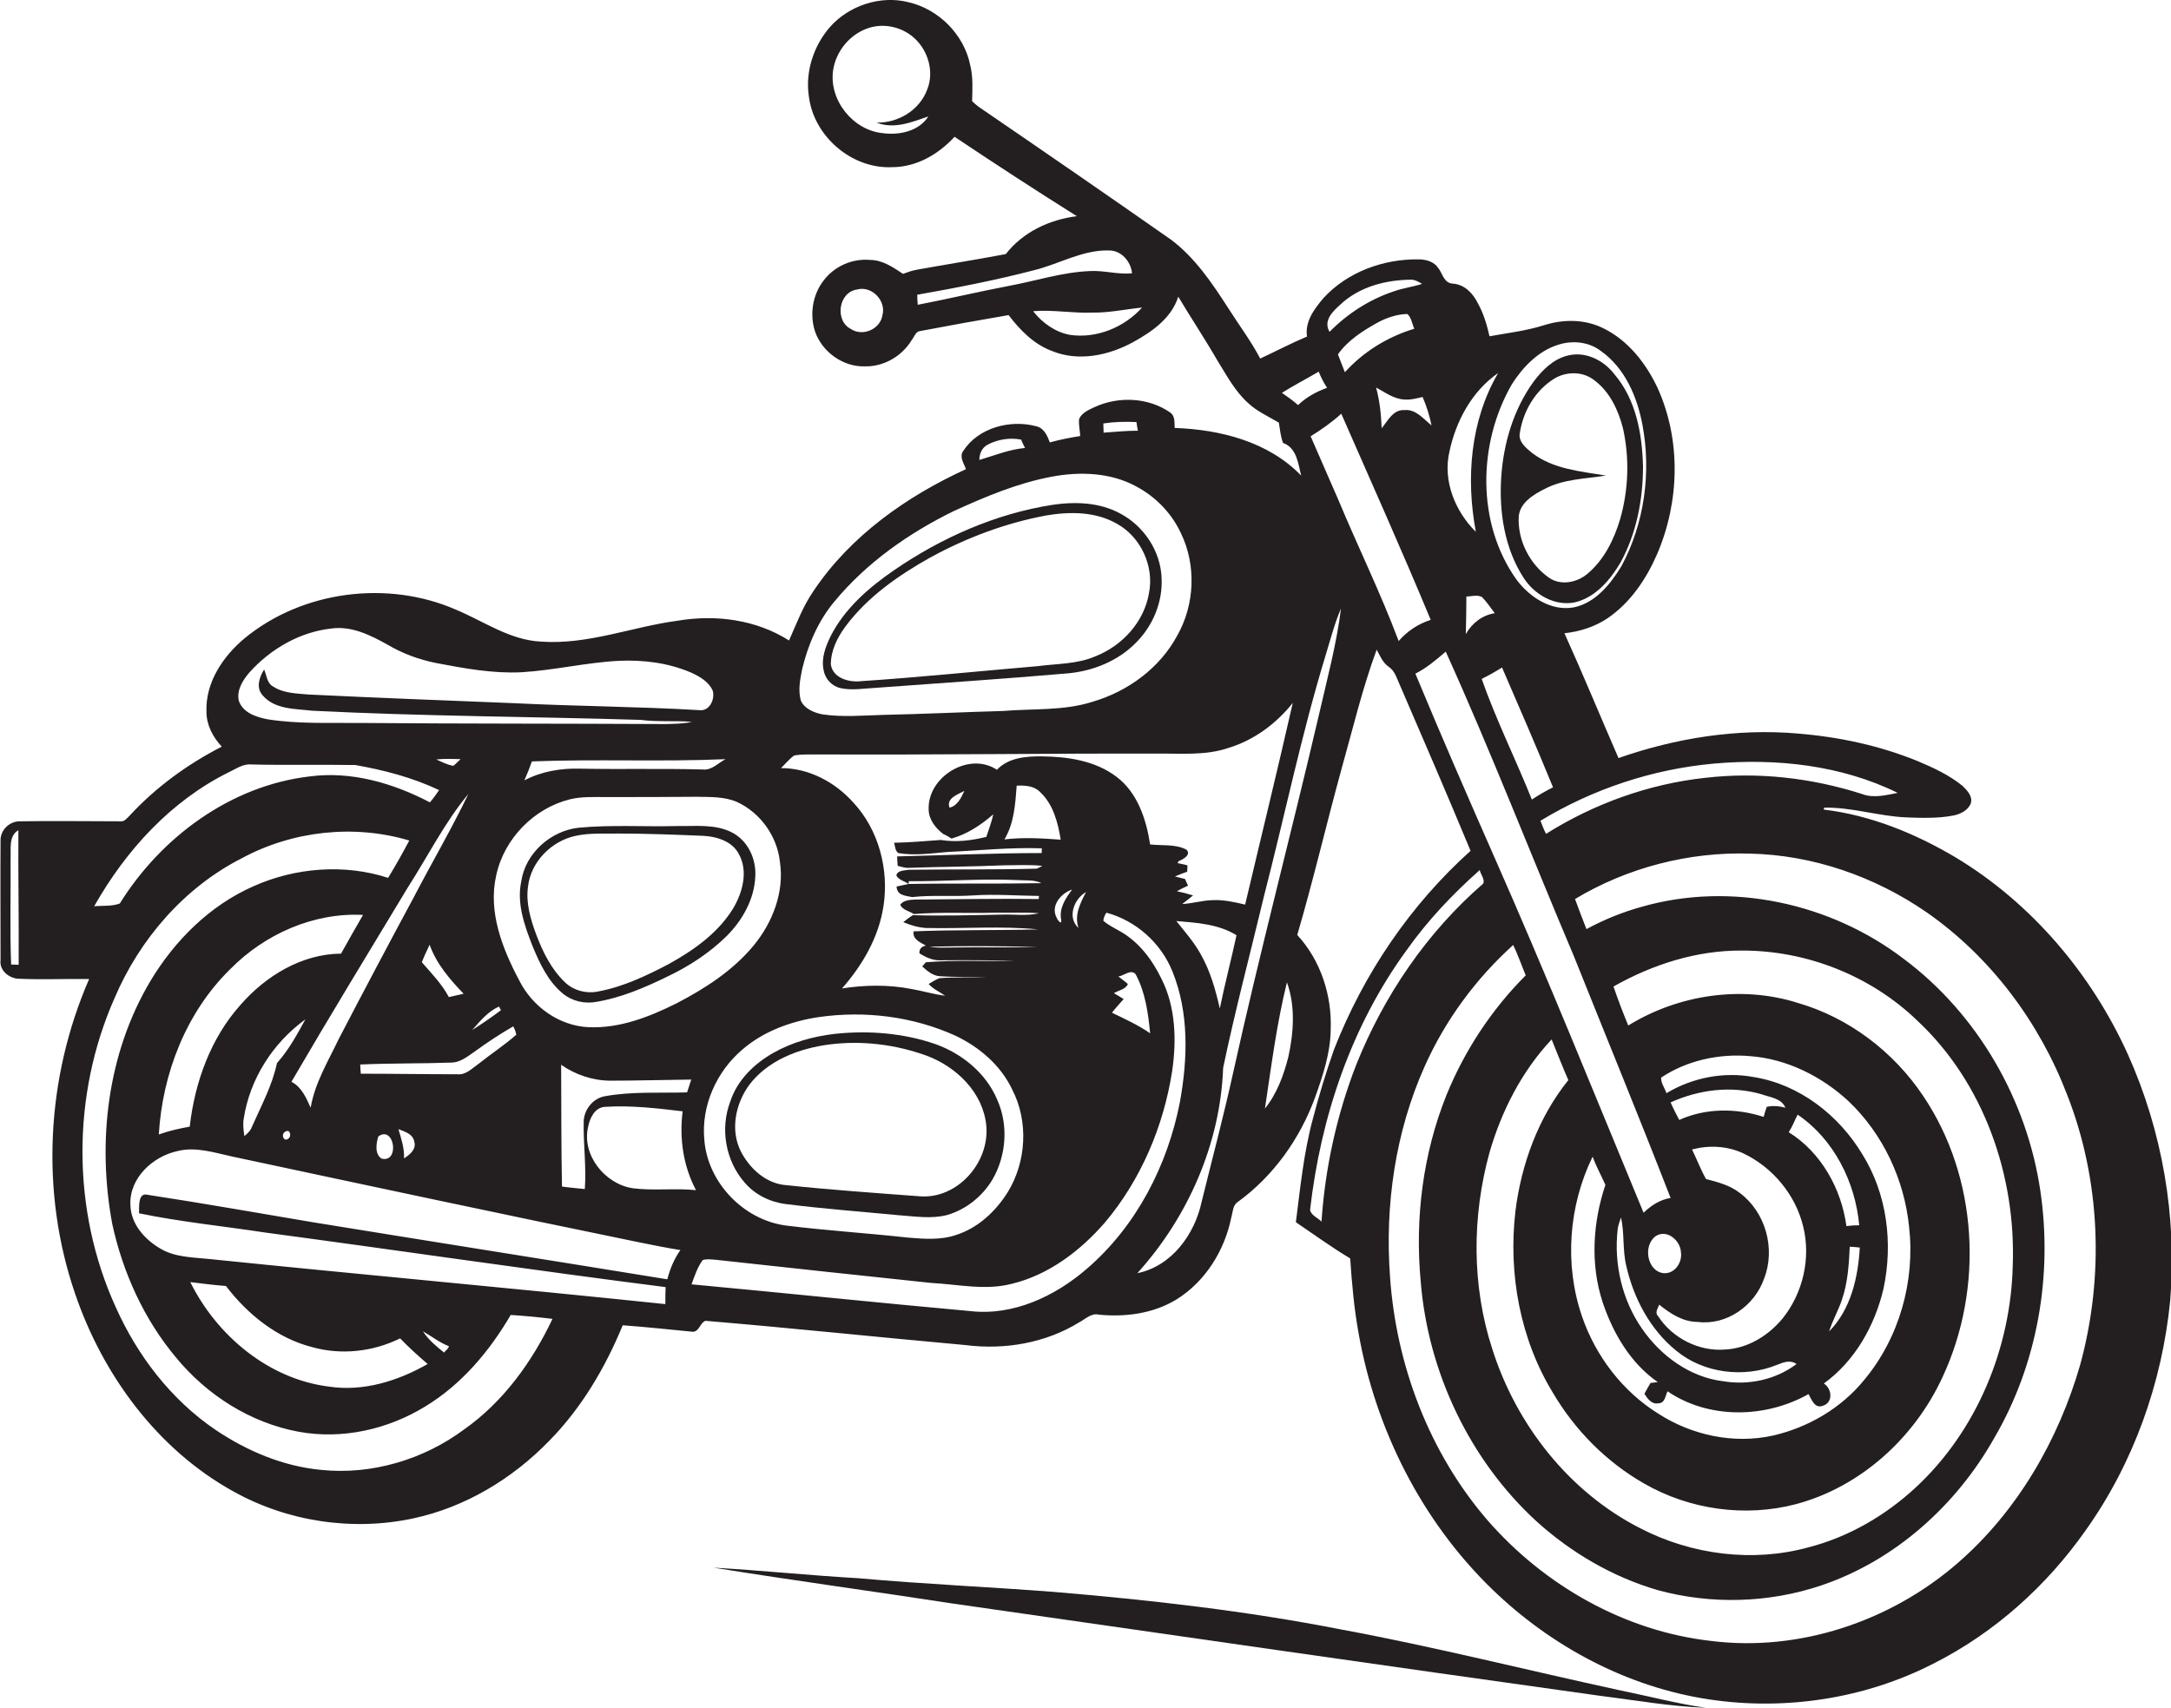 <?xml version="1.0" encoding="utf-8"?>
<!-- Generator: Adobe Illustrator 19.2.0, SVG Export Plug-In . SVG Version: 6.00 Build 0)  -->
<svg version="1.1" id="Layer_1" xmlns="http://www.w3.org/2000/svg" xmlns:xlink="http://www.w3.org/1999/xlink" x="0px" y="0px"
	 viewBox="0 0 779.2 613" enable-background="new 0 0 779.2 613" xml:space="preserve">
<g>
	<path fill="#231F20" d="M763.7,378.4c-13.1-28.9-34.6-54.3-61.9-70.7c-14.5-8.6-30.5-15.1-47.2-17.1c0-0.2,0-0.5,0.1-0.7
		c10-0.2,19.6,3.1,29.6,3.5c5.6,0.2,11.4,0.4,16.9-0.7c2.5-0.5,5.3-1.9,6.2-4.5c0.6-2.5-1.4-4.5-3-6.1c-4.8-3.9-10.4-6.5-16.1-8.9
		c-13.7-5.6-28.3-8.7-43-9.9c-21.8-1.9-43.8,1.6-64.4,8.8c-6.5-14.9-12.7-30-19.4-44.8c5.5-0.6,10.9-2.3,15.5-5.4
		c8.2-5.6,13.9-14.1,17.8-23.1c8-18.7,8.6-40.7,0.2-59.4c-4.1-8.8-10.5-17.1-19.4-21.5c-6.5-3.3-14.1-3.4-21-1.3
		c-6.5,2.1-13.3,2.9-20,4.1c-0.9-4-2.1-8.1-4.1-11.7c-1.8-3.7-4.8-6.9-9.1-7.2c-3.2-0.2-3.6-3.6-5.2-5.6c-1.5-2.3-4.4-3.1-7-3.1
		c-12.6-0.2-25.6,4.5-34.2,13.9c-3.3,3.9-6.7,8.4-5.9,13.8c-5.7,2.4-11.2,5.3-16.8,7.9c-3.3-6.3-7.6-12-11.4-18
		c-5.8-9-11.9-18.1-20.5-24.6c-23-16.1-46.1-32-69.2-47.8c-0.8-0.6-1.6-1.3-2.3-2c0.1-4.3,0.4-8.7-0.7-13
		c-2.2-10.9-11.3-20-22.1-22.5c-10.1-2.6-21.5,1.2-28.3,9c-5.8,6.7-8.8,15.9-7.5,24.7c1.7,14.4,15.4,26.2,29.9,25.5
		c8.7,0,16.6-4.6,22.4-10.9c14.5,9.7,29.1,19.2,43.9,28.5c-9.8,1.2-19.4,5.7-25.5,13.6c-10.6,2-21.3,3.7-31.9,5.6
		c-1.7,0.3-3.4,0.9-5,1.5c-3.6-2.4-7.4-5-11.8-5c-6.4-0.6-12.9,2.3-16.7,7.4c-4,5.1-5.1,12.4-3,18.5c2.6,7.2,10,12.5,17.7,12.3
		c6.8,0.2,13.4-3.6,16.9-9.4c1-1.2,1.4-3.2,3.2-3.3c10.5-2,21.1-3.9,31.6-5.7c4.1,5.4,9.1,10.5,15.6,12.9c9.5,3.9,20.3,1.6,29.1-3.2
		c6.7-3.7,13.7-8.5,16.2-16.3c4.6,7.7,9.6,15.2,14.1,23c3.3,5.3,6.3,11,11,15.2c3.2,3,7.3,4.8,11,7c0.4,2.4,0.6,4.9,1.5,7.3
		c4.9,1.7,5.4,7.3,6.5,11.7c-11.8-12.2-29-16.5-45.4-17.1c-0.1-2,0.2-4.4-1.7-5.6c-7.8-5.4-18.5-5.8-27-1.9c-2.1,1-4.6,2-5.6,4.3
		c-0.2,2,0.3,4.1,0.4,6.1c-3.7,0.6-7.3,1.3-10.9,2.3c-0.9-2.4-2.1-5.2-4.9-5.8c-9.3-2.5-20.8,0.5-26.2,8.9c-1.5,2.1,0.3,4.5,1,6.5
		c-21.4,9.8-41.5,24-54.7,43.7c-3.8,5.5-6.1,11.7-8.8,17.8c-11.8-7.5-26.3-9.4-40-7.1c-16.4,2.2-32.2,8.7-49,7.5
		c-11.1-0.5-20.4-7.2-30.4-11.4c-24.6-10.8-55.2-6.9-76,10.2c-7.8,6.5-14.1,15.9-13.7,26.4c0,4.7,2.3,9.1,5.5,12.5
		c-12.3,6.3-23.7,14.6-33.1,24.8c-0.9,0.8-1.8,2.2-3.2,2c-12,0-24.1-0.2-36.1,0c-3.7-0.1-7.1,3.1-7,6.9c-0.1,14.3,0,28.6,0,42.9
		c-0.5,3.6,2.9,6.5,6.3,6.7c8.5,0.4,17,0,25.5,0.1c-15.4,35.3-17.6,76.3-5.1,112.8c9.9,29.2,29.5,56,56.8,71.1
		c19.5,10.9,42.9,14.4,64.7,9.7c18.6-4,35.5-14.2,48.7-27.8c11.6-11.8,20.1-26.2,26.4-41.5c8.3,0.6,16.6,1.5,24.9,2.3
		c2.5,0.3,2.8-3.2,4.8-3.9c31.1,2.6,62.2,5.9,93.3,8.7c14,1.8,28.8-0.7,40.9-8.2c2.3-1.2,4.3-3.4,7.1-2.7c9.5,0.9,19.5-0.4,27.8-5.5
		c10.3-6.4,17.2-17.5,19.6-29.3c0.6-2,0.5-4.5,2.4-5.7c12.8-9.3,22.3-22.7,27.7-37.5c2.8-7.8,5.5-15.9,5.6-24.3
		c0.5-12.3-3.6-24.9-12-34c5.8-19.8,10.5-40,16-60c4-14.2,7.4-28.6,12.5-42.4c1.2,2.2,2.2,4.7,4.4,6.2c2.1,1.4,2.8,4,3.8,6.2
		c8.6,19.9,17.2,39.8,25.5,59.8c-21.7,19.5-38.4,44.2-49,71.3c-2.9,8.2-5.4,16.5-7.6,24.9c-3.3,12.2-4.5,24.7-6.1,37.1
		c6.5,4.4,12.8,9,19.5,13c0.6,9,1.4,18,3,26.8c6.1,34.6,22.7,67.5,48,92c21.2,20.5,48.5,35.1,77.9,39.5c27.4,4.1,56.1-0.3,80.7-13
		c21.7-11,40.3-27.7,54.3-47.6c17.2-24.1,27.5-53,30.4-82.5C781.4,436.8,776.1,406,763.7,378.4z M333.2,41.8
		c-3.4,5.3-10.4,6.8-16.3,6c-10.7-1-19.4-11.8-17.9-22.5c1-7,6.2-13.2,12.9-15.3c5.7-1.8,12.2-0.2,16.5,3.9c4.8,4.5,6.9,12,4.4,18.2
		c-2.7,7.4-10.4,12.1-18.2,11.9C321,46.5,327.3,43.8,333.2,41.8z M316.7,113.2c-0.8,5-7.1,7.7-11.3,4.9c-5.9-3-4.5-13.3,2.3-14.2
		C312.9,102.5,318.2,108,316.7,113.2z M362.2,102.6c-11,2.1-21.9,4.7-32.8,6.8c-0.1-1.2-0.2-2.4-0.2-3.6c14.1-2.5,28.1-5.2,41.9-8.8
		c9-2.2,17.5-7.4,27-7.1c4.4,0,7.8,4,8.2,8.2c-5.1,0.5-10.1-1.1-15.2-0.8C381.3,97.7,371.9,100.8,362.2,102.6z M384,120.2
		c-5.3-1-9.9-4.3-13.2-8.5c7.1-0.6,14.2,0.8,21.3,0.5c6,0.1,11.8-1.2,17.8-1.8C403.5,117.5,393.6,121.6,384,120.2z M6.7,346.3
		c-0.7,0-2-0.1-2.7-0.1c-0.5-12.6-0.1-25.2-0.2-37.8C4,304.7,3,300.1,6.6,298C6.5,314.1,6.8,330.2,6.7,346.3z M615,274.1
		c22.4-2,45.8,0.5,66.1,10.5c-4.2,0.8-8.6,2-12.8,0.4c-18.1-5.8-37.4-8-56.3-5.8c-20.3,2.2-39.9,9.3-57.1,20.1
		c-0.8-1.5-1.4-3.1-2-4.7C571.7,283.2,593.1,276.1,615,274.1z M539.1,239.6c6.2,14.3,12.4,28.6,18.3,43c-2.6,1.3-5.2,2.8-7.6,4.4
		c-5.8-14.5-12.8-28.5-18-43.3C534.2,242.5,536.7,241.1,539.1,239.6z M526.1,227.6c0.1-4.5,0.2-9,0.2-13.5c1.9,0,3.9-0.7,5.6,0.2
		c1.8,1.8,3.1,3.9,4.6,5.8C532,220.8,528.3,223.7,526.1,227.6z M559.4,123.7c5.1-1.6,10.9-1,15.2,2.3c8.6,6.1,13,16.4,14.9,26.5
		c3.2,17.1,0.7,35.5-7.6,50.8c-3.9,6.4-9.3,13.1-17,14.7c-8.1,1.5-15.8-3.6-20.5-9.8c-14.6-20.3-14-49.2-1.7-70.4
		C546.7,131.6,552.2,125.9,559.4,123.7z M520.2,162.2c2.3-11,8.1-21.8,17.5-28.3c-10,17.1-11.6,37.8-8,57
		C522.3,183.6,517.8,172.6,520.2,162.2z M513.8,152.7c-2.9-2.3-5.6-5.9-9.7-5.5c-4.1-0.3-6,3.9-8.2,6.5c-0.2-4.9-0.7-9.8-2-14.6
		c3.2,1.7,6.3,4.1,10.1,4.3c2.2,0.2,4.4-0.4,6.6-0.9C512,145.8,513.1,149.2,513.8,152.7z M482.7,133.6c-0.8-2.1-1.7-4.2-2.5-6.4
		c3.6-5.1,9-8.5,14.4-11.5c3.2-1.7,6.8-2.9,10.5-3c1.5,1.3,1.7,3.5,2.5,5.3C498,120.9,489.3,126.3,482.7,133.6z M481.1,109.3
		c6.7-6.3,16.1-8.8,25.1-8.9c1.5-0.1,2.9,0.7,4.2,1.5c-3.4,1.1-6.9,1.5-10.2,2.7c-8.7,2.9-16.6,8-23,14.5
		C474.8,115.1,478.4,111.7,481.1,109.3z M465.9,145.4c-1.8-1.6-3.8-3-5.8-4.4c4.3-2.7,8.8-5,13.2-7.6c0.8,2,1.8,4,3,5.8
		C472.4,140.6,468.8,142.6,465.9,145.4z M407.9,151.5c0.1,0.8,0.3,2.3,0.5,3.1c-4.1,0-8.2,0.4-12.3,0.7c0-0.8-0.1-2.5-0.1-3.3
		C399.9,151.4,403.9,151.3,407.9,151.5z M354.5,159.6c3.6-1.9,8-2.6,12-1.8c0.3,0.8,1,2.3,1.4,3c-5.7,0.5-11,2.7-16.4,4.3
		C351.5,162.9,352.4,160.7,354.5,159.6z M287.9,240.2c2.1-8.8,5.8-17.4,11.6-24.3c11.5-13.9,26.6-24.5,42.7-32.4
		c11.4-5.2,23-10.1,35.3-12.4c10.1-1.9,21.2-1.5,30.3,3.5c7,3.7,12.8,9.7,16.1,16.9c5.5,11.4,4.9,25.5-1.3,36.5
		c-6.3,11.8-17.8,20.2-30.5,23.9c-10.3,3.3-21.3,2.4-32,3.3c-14.3,0.4-28.7,1.1-43,1.4c-7.3,0.2-14.7,0.9-22-0.2c-3-0.6-6.4-2-7.7-5
		C286.4,247.6,287.2,243.8,287.9,240.2z M285,271.2c3-0.6,6.1-0.3,9.2-0.4c40.3,0.2,80.7-0.4,121-0.3c8.6-0.1,17.6,0.8,25.9-2.1
		c9.1-2.8,17-8.7,22.9-16.1c-5.5,24.2-11.4,48.2-17.1,72.4c-3.8-0.9-7.8-1.8-11.7-1.6c-3.7,0.1-7.2,1.2-10.9,1.4
		c1.3-1,2.6-2,3.9-3.1c-1.9-0.6-3.9-1.1-5.8-1.5c1.3-0.7,2.6-1.4,4-2c-0.4-0.8-0.7-1.6-1.1-2.4c-0.9-0.2-2.7-0.7-3.6-0.9
		c1.4-0.6,2.9-1.2,4.4-1.7c0-0.6,0.1-1.7,0.1-2.3c-1.2-0.3-2.4-0.6-3.6-0.8c0.1-0.2,0.4-0.6,0.6-0.8c1.5-0.5,4.6-2.4,2.5-4.1
		c-4-2-8.7-1.3-12.9-1.8c-1.4-9-4.5-18.6-12.1-24.3c-7.5-5.7-17.3-7.2-26.5-7.3c-5.8-0.1-12.2,0.4-16.4,4.8
		c-9.9-6.6-24.8,2.4-24.5,14.1c0,3.7,2.4,6.8,5.3,9c1,0.4,2,1,2.9,1.6c5.7-1.6,10.6-4.9,15-8.7c-0.6,2.8-1.6,5.4-2.5,8.1
		c-5.3,1.3-10.9,2-16.3,1.1c-5.6,0.4-11.2,0.9-16.8,1c0.4,1.2,0.3,2.8,1.5,3.7c5.9,1,11.9,0.1,17.8-0.4c11.2-0.5,22.4-1.7,33.7-1.3
		l0,1.7c-17.3,0-34.6,0.8-51.9,1.2c0,0.8,0.1,2.5,0.2,3.4c1.3,0.3,2.6,0.8,4,0.7c11.3-0.4,22.7-0.4,34-0.9c4.6,0,9.3-0.3,13.9,0.2
		c-0.5,0.3-1.5,0.8-2,1c-15.3,0.4-30.6,0.2-45.9,0.4c-1.5,0.3-4,0.1-4.5,2c0.8,1.7,2.9,2,4.4,3.1c-1.1,0.2-3.2,0.7-4.3,0.9
		c0.1,3.2,3.1,3.3,5.6,3.8c7.3-0.8,14.6-0.1,21.9-0.6c7.9-0.5,15.7,0.1,23.6,0.2l-0.1,1.1c-14.8-0.2-29.7,0.1-44.5,0.2
		c-1.8,0.1-3.9,0.2-5.2,1.8c0.8,2,3.3,2.3,4.9,3.4c9.7-0.8,19.5-0.2,29.3-0.5c5.2,0.1,10.4-0.2,15.6,0.2c-4.5,1.1-9.1,0.3-13.6,0.5
		c-10.5,0.2-21.1,0.5-31.7,0.2c-1.2,0.8-2.3,1.6-3.4,2.5c2.6,1.1,5.3,1.9,8.1,2.1c13.4,0.3,26.9-0.8,40.3,0.5
		c-14.9,0.4-29.8,0.1-44.7,0.7c-0.4,2.9,2.3,3.9,4.4,5.1c-1.7,0.4-2.4,1.3-2.3,2.8c2.1,1.3,4.5,2.5,7.1,2.5c9-0.1,18.1,0,27.1,0.1
		c-10.6,0.4-21.3-0.3-31.9,0.6c-0.3,0.4-1,1.1-1.3,1.5c1.8,1.6,3.7,3.3,6.2,3.5c5.6,0.4,11.3,0.2,16.9,0.4
		c-5.6,0.1-11.3-0.1-16.9,0.3c-1.4,0.5-2.6,1.4-3.9,2.1c1.6,1.8,3.9,2.8,5.9,4.2c-4.1-0.5-8-1.7-12-2.4c-8.2-1.6-16.7-1.5-25-0.2
		c7.4-8.4,13.2-18.4,14.9-29.6c2-13.1-1.7-27.3-10.8-37.1c-6.6-7.4-16-12.4-26-12.4C281.8,274.3,283.2,272.5,285,271.2z
		 M443.8,335.7c-1.9,8.8-4.2,17.5-6,26.3c-1.5-6.7-3.4-13.4-6.8-19.4c-2.4-4.4-5.7-8.1-8.8-12C429.5,331.2,437.4,331.7,443.8,335.7z
		 M387.1,333.1c-4.2-3.8-1.6-10.5,2.7-12.9C387.7,324.2,385.5,328.5,387.1,333.1z M380.9,330.3c0.2,2-1.5-0.3-1.7-1
		c-2.2-4.2,1.6-8.7,5.6-10C382.4,322.5,380,326.1,380.9,330.3z M360.5,301.3c3.5-5.8,3.9-12.7,4.4-19.3c2.9-0.1,6.1,0,8.3,2.2
		c4.8,4.4,6.5,11,7.5,17.2C374,300.9,367.2,300.5,360.5,301.3z M346.1,283.9c-1.1,2.4-2.4,5.3-5.3,6
		C339.5,286.5,343.9,285.1,346.1,283.9z M373.8,317c-15.9,0.3-31.8,0-47.7,0.3c0-0.3,0-0.7,0.1-1c13,0.1,26-1,39-0.4
		C368.1,316.1,371.2,315.7,373.8,317z M372.4,339.9c-10.4,0.3-20.8,0-31.2,0.2c-2.5,0-5,0.2-7.5-0.3
		C346.6,339.5,359.5,339.6,372.4,339.9z M361.7,427.9c-4.3,6.9-10.7,12.9-18.6,15.4c-5.6,1.9-11.7,1.4-17.5,0.9
		c-14.5-1.6-29-2.5-43.5-4.3c-15.2-2-28.1-15.4-29.3-30.7c-1.2-12.3,4.4-24.7,13.8-32.6c7.6-6.5,17.3-10,27.1-11.5
		c16.6-2.4,33.8-0.3,49.1,6.6c8.7,4.1,16.4,10.7,20.5,19.4C369.2,402.5,368.4,417,361.7,427.9z M279.9,309.2
		c1.7,10.9-2.6,22-9.5,30.3c-7.4,8.9-17.3,15.3-27.5,20.6c-9.8,4.9-20.5,9.1-31.7,8.6c-10.6-0.5-20.1-7.4-24.8-16.7
		c-6.1-11.5-11.3-24.7-8.3-37.8c2.8-13.1,13.5-24.1,26.5-27.3c4.1-1,8.3-0.8,12.5-0.8c11,0,22,0,33-0.1c4.9,0.1,10-0.1,14.5,1.9
		C273,291.8,278.9,300.2,279.9,309.2z M209.9,426.8c-2.7-0.3-5.5-0.5-8.2-0.9c-0.3-14.6-0.2-29.1-0.3-43.7
		c5.2,3.6,11.4,5.7,17.8,5.7c9.6,0,19.3-0.3,28.9-0.4c-0.5,1.5-1,3-1.5,4.6c-9.8,0.3-19.8-0.4-29.6,1.4c-4.2,0.8-7.3,4.7-7.5,8.9
		C209.3,410.5,210.5,418.6,209.9,426.8z M143,405.3c2.3,0.9,5.2,1.7,5.7,4.5c0.8,2.8-1.7,4.7-3.7,6C145.2,412.2,144,408.7,143,405.3
		z M129.5,385.4c-0.1-0.8-0.2-2.5-0.2-3.3c11-0.5,22-0.3,32.9-0.7c3.1-0.1,5.6-2.2,8.1-3.9c4.5-3.3,9.1-6.3,13.9-9.1
		c0.5,0.9,0.9,1.9,1.1,3c-4.3,3.8-9.1,6.9-13.6,10.5c-2.3,1.6-4.5,4-7.5,3.7C152.6,385.6,141,385.4,129.5,385.4z M137,415.9
		c-2.6-1.6-2-5.6-1.2-8C141.5,403.8,143.6,417.4,137,415.9z M99.4,381.6c-1.7,8.1-5.7,15.4-9,22.9c-0.5,1.4-1.6,2.4-2.7,3.3
		c-0.3-2.1-0.6-4.3-0.2-6.4c2.2-14.2,10.5-27.1,22.1-35.5C106.6,371.4,103.6,376.9,99.4,381.6z M103.7,408.5
		c-1.8,1.9-3.2-1.6-1.1-2.4C104.1,405.3,104.6,407.7,103.7,408.5z M86.4,360.6c-10.8,12-16.5,27.9-18.3,43.8
		c-3.8,0.7-7.5,1.5-11.1,2.8c1.3-21.9,9.8-43.8,25.6-59.3c12.4-12.6,29.9-20.4,47.7-19.5c-2.7,4.6-5.3,9.3-7.9,13.9
		C108.3,342.4,95.4,350.3,86.4,360.6z M146.4,318.5c7.2-11.2,13.2-23.3,21.7-33.5c-6,12.5-13.1,24.6-19.5,36.9
		c-9.1,16.9-18.1,33.9-27,51c-3.8,8-8.6,15.8-10.1,24.7c-1.6-3.5-3.2-7.4-6.9-9.3C118.3,364.8,132.4,341.7,146.4,318.5z
		 M162.7,274.9c-2.2-0.4-4.1-1.4-6.1-2.3c2.9-0.3,5.8-0.2,8.7-0.1C164.4,273.3,163.6,274.2,162.7,274.9z M166.4,356.7
		c-1.8,0.4-3.6,0.8-5.3,1.2c-2.5-4.7-6.2-8.5-9.7-12.5c0.8-2.1,1.8-4.2,2.8-6.3C156.6,345.9,161.4,351.5,166.4,356.7z M169.5,369.7
		c2.8-3.2,5.7-6.7,9.6-8.4c0.2,0.3,0.5,1,0.7,1.3C176.5,365.1,173,367.5,169.5,369.7z M252.2,276.2c-14.7-0.4-29.4,0-44-0.3
		c-6.9-0.2-13.9,1-20,4.2c1-2.2,1.9-4.5,2.7-6.8c23.2-0.9,46.4,0.2,69.5-0.8C257.7,273.9,255.4,276.6,252.2,276.2z M89.5,241.4
		c7.6-8.5,18.2-14.6,29.5-15.8c7.2-1,14,2.4,20.1,5.8c5.4,3.2,11.4,5.4,17.5,6.6c10,1.9,20.2,3.8,30.5,3.3c11.8-0.7,23.3-3.5,35-4.1
		c8.8-0.4,17.7,0.7,25.9,4.2c3.1,1.4,6.4,3.3,7.8,6.5c0.9,3-1.1,7.5-4.8,7c-22.2-1.3-44.4-1.4-66.6-2.5c-24.5-1-49-1.9-73.5-3.1
		c-4.4-0.4-9.1-0.4-12.9-2.9c-2.2-1.2-2.3-4-3.2-6.1c-1.7,2.7-3,6.5-0.6,9.2c4.3,5.2,11.8,4.9,17.8,5.6c39.3,2,78.6,2.1,118,3.3
		c6.1,0.8,12.2,0.2,18.3,0.7c-3,0.7-6.2,0.7-9.3,0.8c-36.7-0.2-73.4-0.1-110-0.4c-11-0.1-22,0.4-32.9-1.3c-4.1-0.8-8.9-2.3-10.4-6.7
		C84.9,247.6,87.2,244.1,89.5,241.4z M82.1,277.2c2.6-1.2,5.1-3.1,8.1-2.8c12.4,0.3,24.9,0,37.3,0.2c10.3,1.8,20.6,4.5,30.1,9
		c-1,1.5-2.1,3-3.3,4.4c-13.2-6.9-28.2-11.3-43.2-9.3C82.8,282,57.8,300.5,43,324.3c-2.9,1.1-6.1,0.7-9.2,1
		C45.1,305.3,61.3,287.5,82.1,277.2z M166.7,513c-14.6,10.9-33.3,16.5-51.5,14.6c-13.7-1.3-26.6-6.8-37.9-14.4
		c-15.9-10.8-28-26.6-35.8-44.1c-15.8-34.7-15.8-76-0.4-110.8c9-21.2,25.1-39.8,45.8-50.3c18.2-9.8,40.2-12.2,60-6.3
		c-2.4,4.5-4.9,9-7.6,13.4c-15.7-5.1-33.3-3.7-48.3,3c-15.7,6.9-28.3,19.5-37,34c-15.5,26-19.2,57.8-13.7,87.3
		c3.8,17.4,11.4,34.2,22.9,47.9c11.1,13.5,26.7,23.4,43.9,26.6c15.7,2.9,32.1-0.8,45.6-9.1c13-7.9,23-19.8,30.6-32.8
		c5,0.3,10,0.8,15,1.4C191,488.8,180.7,503.1,166.7,513z M153.5,489.6c-10.7,6.1-23.1,10-35.5,8.1c-21.6-2.7-40.2-18.3-49.7-37.5
		c4.3,0.5,8.5,1.1,12.8,1.4c7.7,10.1,18.3,18.7,30.8,21.9c10.5,3,22,1.7,31.7-3.1C146.8,483.7,150.1,486.7,153.5,489.6z
		 M151.8,477.9c3.1,1.7,5.9,4,9.3,5.3c-0.1,1-1.2,1.5-1.7,2.3C156.6,483.3,153.8,480.9,151.8,477.9z M239.5,459.2
		c-42.4-6.9-84.9-13.6-127.3-20.5c-19.7-3.3-39.3-6.8-59-9.8c-3.8-1.1-3.2,4.2-3.3,6.6c14.9,3.1,30.2,4.6,45.2,6.9
		c47.9,6.4,95.8,13.5,143.8,19.6c-0.1,2-0.1,4.1-0.1,6.1c-54.6-5.7-109.3-10.6-163.8-16.2c-5.9-0.6-12.2-0.6-17.4-3.7
		c-5.7-3.3-10.7-8.9-10.8-15.8c-0.4-9.5,8-17.3,16.8-19.2c6.5-1.7,13.2,0.5,19.6,1.9c48.7,10.4,97.3,20.8,146.1,30.8
		c4.9,1,9.9,2,14.9,2.8C242,451.8,240.5,455.4,239.5,459.2z M227,426.5c-10-1.6-18.3-12-15.9-22.1c0.6-3.1,2.4-6.9,6-7.1
		c9.3-0.6,18.7,0.5,27.9,1.6c-1.2,9.7,0.2,19.6,4.8,28.3C242.2,426.4,234.6,427.5,227,426.5z M390.1,455.4
		c-11.4,9.9-26.5,17-41.9,15.2c-33.3-3-66.6-6.5-100-9.6c1.1-3,2.1-6.1,4-8.7c1.5-0.5,3.2-0.2,4.8-0.1c25.7,2.8,51.4,5.6,77.2,8.3
		c9.6,0.5,19.5,2.8,29,0.3c13.2-3.2,24.5-11.8,33.3-21.9c13-15.4,21.1-34.6,24.2-54.4c1.6-11,1.3-22.8-3.7-32.9
		c-3.4-7.1-8.4-13.8-15.5-17.6c-1.9-1.1-3.8-2-5.5-3.5c0.1-1.1,0.5-2,1.1-2.9c10.7,2.9,19.6,10.9,23.7,21.1
		c6,14.8,5.5,31.3,2.7,46.8C419.1,418.2,407.9,440.1,390.1,455.4z M399.8,356.5c1.7-1.1,4.2-1.3,5-3.3c-1.1-1-2.3-1.8-3.4-2.7
		c1.9-0.2,4.5-2.8,6.2-0.8c3.5,6.5,4.5,14,5.2,21.2c-4.3-3-9-5.1-13.7-7.4c1.3-1.7,2.8-3.3,4.2-4.9
		C402.2,357.9,401,357.2,399.8,356.5z M462.4,379.4c-1.7,6.6-4.1,13.2-8.4,18.5c2.3-15.2,4.2-30.4,7.9-45.3
		C465,361.2,464.3,370.7,462.4,379.4z M473.4,256.5c-10,42.9-21.3,85.5-30.8,128.5c-3.4,15.5-7.5,30.9-11.3,46.3
		c-2.5,11.8-10.8,23.2-23.1,25.7c18.2-20.1,29.8-46.5,30.8-73.7c4.3-20.6,9.7-40.9,14.6-61.4c7.4-28.7,13.4-57.8,22-86.1
		c1.8-5.8,3.3-11.8,5.7-17.4C479.7,231.3,476.3,243.8,473.4,256.5z M502,230.1c-6.5-17.3-14.6-33.8-21.7-50.8
		c-3.3-7.6-6.6-15.1-9.9-22.7c3.9-2.4,7.6-5,11-8.1c10.8,24.6,21.8,49.2,32.1,74C509.1,223.9,505.1,226.5,502,230.1z M508,241.8
		c4-2,7.5-5,10.9-7.9c16.3,36,30.5,72.8,45.9,109.1c11.6,29,23.5,57.9,34.8,87c-3.8,0.6-7,2.7-9.7,5.3
		c-17.6-42.5-34.8-85.2-53.4-127.3C526.8,286,517.2,264,508,241.8z M557.4,500c7.9,13.4,19.2,24.8,32.7,32.5
		c16.3,9.4,36.3,12.2,54.5,7.4c23.3-6.2,42.6-23.9,52.6-45.6c14.9-31.9,12.8-71.7-7-101c-10.6-15.8-26.6-28-44.9-33.3
		c-20.2-6.4-42.9-3-60.9,8.1c-1.9-4.6-3.7-9.3-5.3-14c14-7.9,29.8-13,46-12.9c23.2-0.1,46.3,9,63,25.1c23.9,22.3,35.5,55.7,34.3,88
		c-0.7,29.6-12.9,59.3-34.8,79.6c-10.9,10.1-24.1,17.8-38.5,21.5c-20,5.5-41.9,2.7-60.3-6.8c-25.6-13-44.6-37.2-53.2-64.4
		c-7.4-22.7-7.3-47.6-1-70.5c4.3-14.9,11.6-29.2,22.3-40.6c2,4.9,3.9,9.8,6,14.6c-10.8,13.4-16.9,30.2-19,47.1
		C541.3,457.3,545.6,480.7,557.4,500z M575.2,467.4c3.7,11.1,10,21.9,19.8,28.7c-0.9,0.1-1.8,0.2-2.6,0.3c-0.8,1.3-1.5,2.6-2.2,3.9
		c1.1,1.7,2.6,3.9,5,3.4c2.4,0,2.5-2.7,3.3-4.3c14.8,10.1,35.2,9.7,50.6,1c1.1,1.9,2.2,5.3,5.1,4.2c3.8-1.1,3.4-6.1,0.4-8
		c11.2-8.1,18.3-20.8,21.4-34c3.5-16.3,1.3-34.1-7.6-48.3c-8.4-14-22.6-25.1-39-27.7c-10.7-2-22,0.2-31.3,5.8
		c-0.6-1.9-2-3.6-1.9-5.6c9.3-6.2,20.9-8.7,32-7.7c13.2,1,25.7,7.3,35.3,16.2c12.4,11.8,20,28.2,21.7,45.1
		c2.2,19.4-3.5,39.8-16.1,54.9c-8.2,10.1-20.1,17.1-32.8,20c-14,3.1-29-0.1-41-7.8c-12.9-8-22.6-20.7-27.5-35
		c-6.4-18.6-4.8-39.7,3.8-57.3c1.3,3.5,3.1,6.7,4.6,10.1C571.7,438.7,570.7,453.7,575.2,467.4z M662.7,440.1
		c-1.8-13.4-9.1-26.5-20.7-33.7c1.3-2,2.1-4.2,3.2-6.3c13,8.8,20.7,24.2,22.1,39.7C665.7,439.8,664.2,439.9,662.7,440.1z
		 M667.5,447.8c-0.6,10.7-3.2,22.2-11,30.1c1.2-3.9,3.3-7.5,4.6-11.4c2.1-6.1,2.5-12.6,2.8-19C664.7,447.5,666.6,447.7,667.5,447.8z
		 M647.2,440.3c2.8,11.3-0.1,23.7-7.2,32.7c-5.1,6.3-12.6,11-20.8,11.4c-9.4,0.8-19-4.1-24.1-12c-1.3-1.3,0-2.8,0.4-4.1
		c4,3.2,8.5,6.2,13.9,6.2c10.3,1.3,20.3-5.8,23.7-15.4c4.3-10.8,0.6-24.1-8.8-31c-3.5-2.7-7.8-3.8-12-4.9c-1.9-3.4-3.3-7.1-5-10.6
		c6-1.6,12.5-1.3,18.2,1.3C636.2,418.9,644.5,428.9,647.2,440.3z M634.1,397.3c-0.4,1.2-0.8,2.4-1.1,3.6c-9.9-3.2-20.8-3.2-30.3,1.1
		c-1.1-2.1-2.2-4.2-3.1-6.3c10.2-4.6,21.8-6.1,32.7-2.9c3,1.1,7.1,1.4,8.5,4.8C638.5,397,636.3,396.8,634.1,397.3z M603.3,449.4
		c0.6,3.7-2.2,7.9-6.2,7.6c-6.1-0.7-7.5-10.2-2.7-13.4C598.4,441.2,603.1,445.3,603.3,449.4z M601.6,484.8
		c9.9,8.2,24.4,9.9,36.2,5.1c2.3-0.9,4.7-1.9,7-0.3c-7.4,5.6-17.1,7.7-26.2,6.2c-12-1.4-22.5-9.1-29.2-18.8
		c-7.2-10.3-10.2-23.3-8.8-35.7c0.2-1.5,0.7-2.9,1.2-4.3c1.3,5.7,0.5,11.7,1.9,17.4C586.3,465.9,592.2,477.2,601.6,484.8z
		 M486.8,382.1c-7,18-11.2,37.1-12.5,56.4c-1.3-1.4-3.7-2.2-4.1-4.2c3.8-33.3,14.8-66.1,34.7-93.3c7.5-10.6,16.5-20.1,26.2-28.7
		c0.3,1.6,2,3.4,1.2,4.9C512.1,334.7,496.7,357.4,486.8,382.1z M746.6,489.9c-7.8,27-22.5,52.5-43.9,71.1c-24,20.9-56.8,32-88.6,28
		c-31-3.5-59.8-19.9-80.2-43.3c-20.9-24.2-32.8-55.6-35-87.4c-1.9-25.7,1.9-52.1,12.5-75.7c7.4-16.5,18.3-31.3,31.7-43.4
		c1.7,3.5,3,7.3,4.5,10.9c-12.3,12.3-22,27.1-28.5,43.1c-8.4,21-11.3,44.1-9.2,66.7c2.6,32.5,17.5,64.1,41.6,86.2
		c12.5,11.3,27.4,20,43.6,24.7c19.1,5.2,39.8,4.6,58.5-1.7c26.5-8.9,48.6-28.8,62.2-53c15.5-26.5,21-58.4,16.5-88.7
		c-4.8-32.6-22.5-63.4-49-83.2c-26.3-20.1-62.1-27.9-94.1-18.7c-6.9,1.9-13.5,4.6-19.8,8c-1.4-3.6-2.8-7.2-4.1-10.8
		c18.8-11.3,40.9-17,62.8-16.3c22.6,0.5,44.7,8.2,63.3,21c23,16,40.5,39.4,50.5,65.5C753.9,423.4,755.3,458.1,746.6,489.9z"/>
	<path fill="#231F20" d="M546.9,207.5c3.9,6,11.2,10.2,18.4,8.7c7.4-1.8,12.7-8.1,16.4-14.4c5.7-10.5,8-22.6,8-34.4
		c-0.3-11.7-2.5-24-10.3-33.1c-3.9-5.1-10.6-8.4-17-6.6c-5,1.3-8.9,5.2-11.9,9.2c-7.3,10-10.9,22.3-11.7,34.5
		C538,183.7,540,196.9,546.9,207.5z M545.1,185.3c0.5-4.9,5.3-7.8,9.3-9.8c6.8-3.6,14.6-3.6,22-4.8c-9.1-1.5-18.9-2.3-26.5-8.1
		c-2.2-1.8-5.1-4.1-4.4-7.3c1.2-7.7,5.5-15.1,12.2-19.3c4.3-2.7,10.3-2.8,14.4,0.4c5.6,4.1,8.7,10.7,10.4,17.3
		c2.4,10.7,2,22.1-1,32.6c-2.2,7.4-5.8,14.7-11.8,19.7c-3.7,3.1-9.5,4.3-13.7,1.4C549.1,202.6,544.6,194,545.1,185.3z"/>
	<path fill="#231F20" d="M301.7,247c4.1,0.9,8.4,0.1,12.5-0.1c23-1.7,46-3.2,69-5.2c9-0.8,18-4.4,24.4-10.9
		c6.2-6.1,9.8-14.8,9.3-23.5c-0.4-9.5-6.3-18.4-14.7-22.9c-7.4-4.1-16.2-4.4-24.4-3.2c-20.6,3.2-40.1,11.9-57.1,23.6
		c-9,6.2-17.6,13.7-22.6,23.6c-1.8,3.7-3.4,7.9-2.5,12.1C296.1,243.6,298.5,246.3,301.7,247z M303.5,224.8
		c7.9-10.6,19-18.3,30.4-24.7c13-7.1,27.1-12.4,41.7-15.1c8.4-1.4,17.5-1.4,25.1,2.9c8.7,4.7,13.6,15.3,11.7,24.9
		c-1.7,10.4-9.6,19-19.3,22.8c-6.5,2.8-13.7,2.6-20.6,3.5c-21.2,1.8-42.3,4-63.5,5.4c-4.3,0.5-10.1-1.1-10.8-6
		C298.2,233.4,300.6,228.7,303.5,224.8z"/>
	<path fill="#231F20" d="M243.1,296.5c-11.8,0.3-23.6-0.5-35.4,0.6c-10,1.1-19.1,9.1-20.6,19.2c-1.7,7.9,1.1,15.8,4,23.2
		c2.6,6.3,5.6,12.8,11,17.2c3.3,2.7,7.8,3.7,12,2.9c8.9-1.5,17.3-5.1,25.3-9c7.8-3.7,15.2-8.5,21.4-14.6c5.7-5.7,10-13.3,10.3-21.6
		c0.3-6.2-2.7-12.7-8.4-15.6C256.7,295.7,249.6,296.6,243.1,296.5z M265.1,306.4c3.6,6.3,1.4,14.1-2.1,19.9
		c-5.5,8.8-14.2,14.9-23.1,19.8c-7.8,4.1-16,8-24.8,9.7c-4.3,1-9-0.1-12.2-3.1c-5-4.7-8.1-11-10.5-17.4c-2-5.4-3.7-11.2-2.9-17
		c1-9,8.5-16.5,17.2-18.3c5.1-1.1,10.4-0.7,15.5-0.8c10,0,19.9,0.4,29.9,0.8C257,300.2,262.6,301.8,265.1,306.4z"/>
	<path fill="#231F20" d="M335.8,374.8c-11.5-4-24.1-5-36.2-3.7c-7.7,0.9-15.3,3-22,6.8c-6.9,3.9-13,9.8-15.5,17.5
		c-3.7,9.7-1.7,21.2,5.1,29c3.7,4.4,9.2,7.1,14.9,7.8c13.5,1.7,27,2.7,40.5,4c5.8,0.4,11.7,1.4,17.4-0.1c6.8-2,12.6-6.7,16.2-12.7
		c5-8.6,5.8-19.6,1.7-28.7C353.9,385.2,345.3,378.2,335.8,374.8z M330.1,429.4c-16-1.2-32-2.3-47.9-4c-7.2-0.5-13.1-5.9-16.3-12.1
		c-3.8-7.6-2-16.8,2.8-23.6c6.7-9.1,18.1-13.4,29-14.8c11.7-1.5,23.7,0,34.8,4c10.8,4,20.4,13.3,21.5,25.2
		C355.2,417.4,343.5,430.5,330.1,429.4z"/>
	<path fill="#231F20" d="M481.4,584.9c-34.1-6.7-68.6-10.6-103.2-13.5c-23.3-1.8-46.7-2.8-70-4.9c-17.4-1-34.7-2.8-52.1-3.8
		c28.6,4.6,57.4,8.5,86,12.9c77.4,11.1,154.8,22.3,232.2,33.1c12.6,1.6,25.2,3.8,37.9,4.3c-10.4-1.5-20.6-4.2-30.9-6.3
		C548,599.5,514.9,591.1,481.4,584.9z"/>
</g>
</svg>
